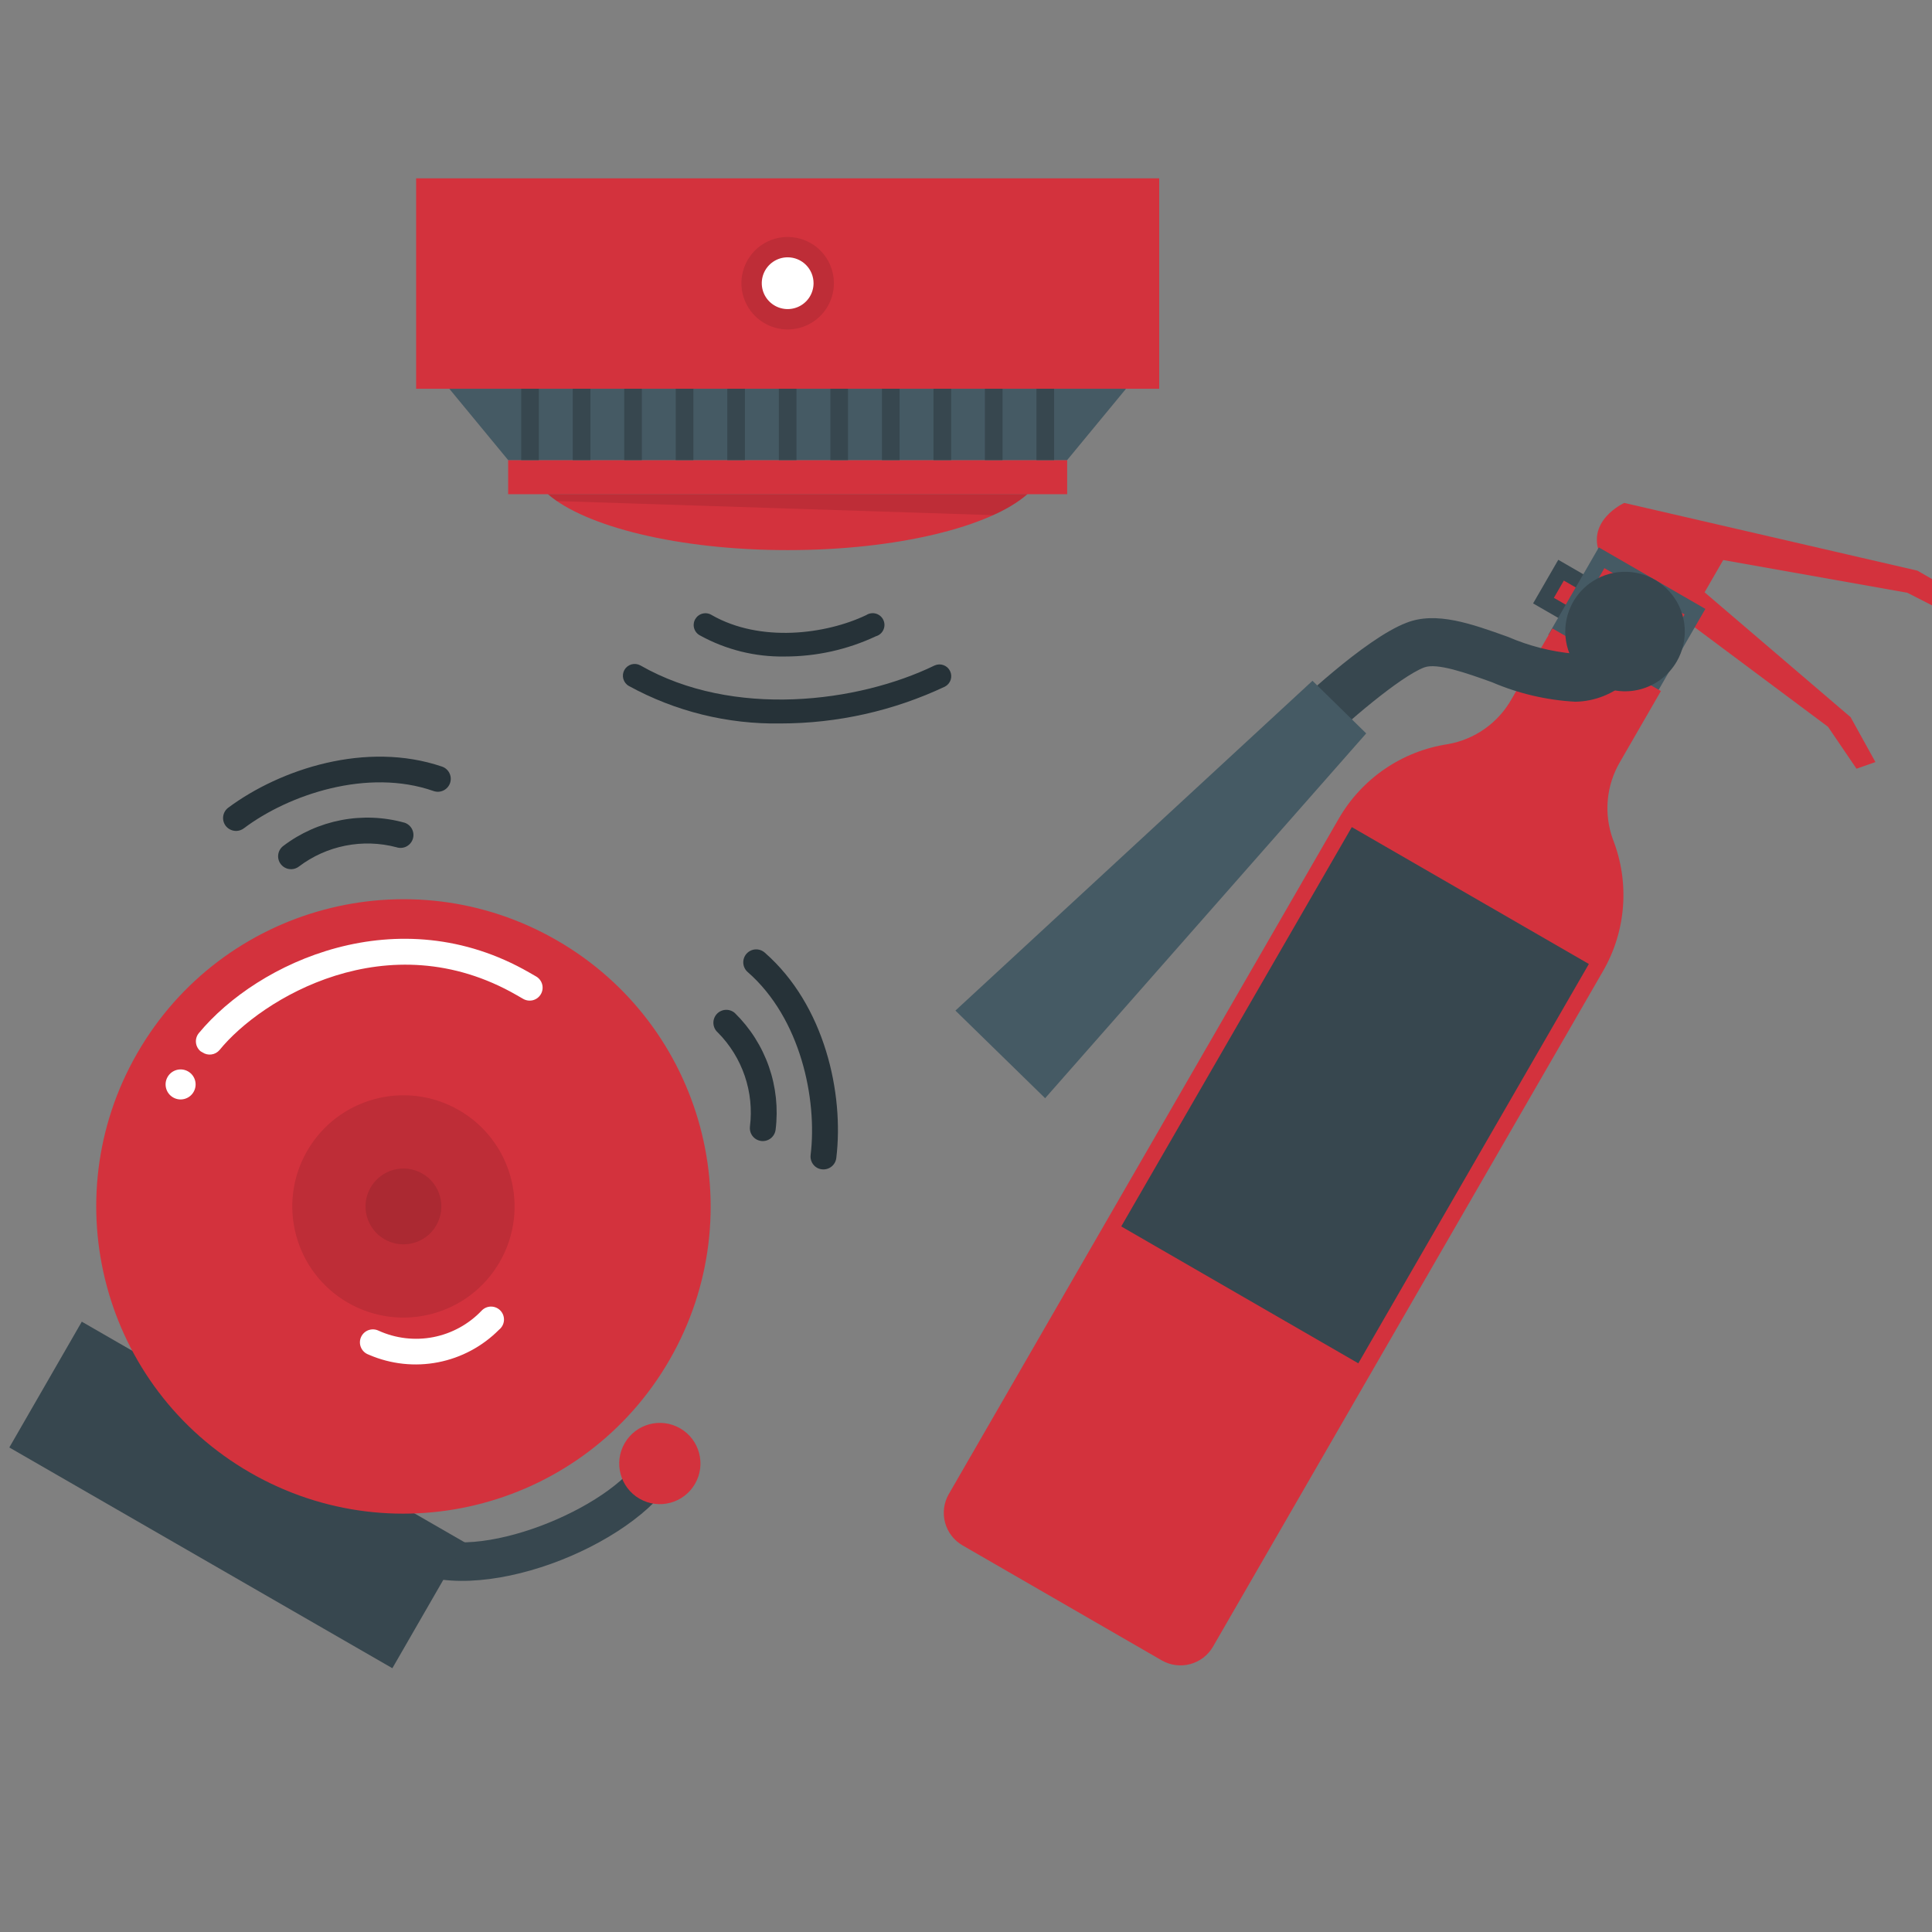 <?xml version="1.0" encoding="UTF-8"?> <svg xmlns="http://www.w3.org/2000/svg" width="130" height="130" viewBox="0 0 130 130" fill="none"><rect x="0" y="0" width="130" height="130" fill="#808080" stroke="none"/> <g clip-path="url(#clip0_124_23944)"> <path d="M106.954 39.472L105.031 38.362L103.849 40.409L105.772 41.52L106.954 39.472Z" fill="#D3323D"></path> <path d="M105.96 42.218L103.159 40.602L104.853 37.668L107.653 39.285L105.96 42.218ZM104.557 40.227L105.585 40.821L106.256 39.66L105.228 39.066L104.557 40.227Z" fill="#37474F"></path> <path d="M107.768 37.532L123.003 48.904L124.92 51.724L126.194 51.277L124.523 48.257L114.698 39.855L115.951 37.684L128.34 39.885L133.478 42.509L134.781 41.725L129.021 38.399L109.296 33.841C109.296 33.841 106.53 35.092 107.768 37.532Z" fill="#D3323D"></path> <path d="M114.051 41.159L107.768 37.532L104.882 42.53L111.165 46.157L114.051 41.159Z" fill="#D3323D"></path> <path d="M111.353 46.856L104.183 42.717L107.581 36.833L114.75 40.972L111.353 46.856ZM105.581 42.342L110.978 45.458L113.352 41.346L107.955 38.23L105.581 42.342Z" fill="#455A64"></path> <path d="M109.012 51.259L111.759 46.5L104.457 42.284L101.709 47.043C101.263 47.834 100.646 48.516 99.905 49.04C99.163 49.564 98.314 49.916 97.419 50.073C95.9 50.303 94.451 50.872 93.182 51.739C91.912 52.606 90.854 53.748 90.086 55.079L63.838 100.542C63.507 101.121 63.418 101.807 63.591 102.451C63.764 103.095 64.184 103.645 64.76 103.981L78.177 111.727C78.756 112.058 79.442 112.147 80.086 111.974C80.73 111.802 81.28 111.382 81.616 110.806L107.864 65.343C108.633 64.012 109.093 62.525 109.208 60.992C109.324 59.459 109.093 57.92 108.533 56.489C108.221 55.636 108.102 54.725 108.185 53.82C108.268 52.916 108.55 52.041 109.012 51.259Z" fill="#D3323D"></path> <path d="M87.044 50.239C86.899 50.151 86.777 50.031 86.687 49.888C86.597 49.746 86.541 49.584 86.523 49.416C86.506 49.248 86.527 49.078 86.586 48.92C86.645 48.762 86.74 48.62 86.864 48.504C87.394 47.995 92.125 43.483 94.818 42.462C96.63 41.759 98.897 42.56 101.338 43.45C102.807 44.081 104.369 44.472 105.963 44.607C106.612 44.585 107.23 44.328 107.703 43.884C108.177 43.441 108.473 42.84 108.538 42.194C108.555 42.05 108.6 41.91 108.672 41.783C108.743 41.657 108.838 41.545 108.953 41.455C109.067 41.365 109.198 41.299 109.338 41.26C109.479 41.221 109.625 41.21 109.769 41.228C110.06 41.265 110.324 41.415 110.505 41.645C110.686 41.876 110.769 42.168 110.736 42.459C110.605 43.638 110.049 44.728 109.173 45.527C108.296 46.325 107.159 46.778 105.974 46.799C104.103 46.695 102.267 46.259 100.549 45.511C98.593 44.807 96.631 44.111 95.62 44.532C93.676 45.3 89.727 48.846 88.365 50.139C88.185 50.296 87.959 50.391 87.721 50.409C87.483 50.427 87.245 50.367 87.044 50.239Z" fill="#37474F"></path> <path d="M86.787 50.682C86.655 50.606 86.534 50.512 86.428 50.403C86.278 50.248 86.16 50.063 86.082 49.861C86.004 49.66 85.968 49.444 85.975 49.228C85.982 49.011 86.032 48.798 86.123 48.602C86.214 48.405 86.343 48.229 86.503 48.084C87.039 47.566 91.816 42.974 94.645 41.902C96.631 41.122 98.992 41.965 101.479 42.857C102.886 43.466 104.381 43.847 105.908 43.985C106.441 43.986 106.955 43.788 107.35 43.431C107.744 43.073 107.991 42.58 108.042 42.05C108.092 41.623 108.31 41.234 108.648 40.968C108.985 40.702 109.415 40.581 109.842 40.631C110.268 40.682 110.658 40.9 110.924 41.237C111.19 41.575 111.311 42.004 111.26 42.431C111.114 43.731 110.499 44.933 109.532 45.814C108.565 46.694 107.311 47.194 106.003 47.218C104.07 47.113 102.171 46.669 100.392 45.905C98.66 45.283 96.689 44.583 95.826 44.911C94.164 45.559 90.606 48.632 88.738 50.414C88.487 50.665 88.16 50.828 87.808 50.876C87.456 50.925 87.097 50.856 86.787 50.682V50.682ZM109.925 41.755C109.865 41.704 109.796 41.664 109.722 41.637C109.566 41.62 109.41 41.665 109.287 41.763C109.164 41.86 109.085 42.002 109.067 42.157C108.982 42.93 108.618 43.644 108.044 44.168C107.47 44.691 106.725 44.987 105.948 45.001C104.292 44.87 102.668 44.468 101.142 43.809C98.83 42.983 96.658 42.201 95.024 42.841C92.902 43.672 89.091 46.978 87.216 48.814C87.153 48.859 87.1 48.917 87.061 48.984C87.022 49.052 86.998 49.127 86.991 49.204C86.987 49.281 86.999 49.359 87.026 49.431C87.054 49.504 87.095 49.57 87.149 49.626C87.26 49.738 87.41 49.802 87.567 49.804C87.725 49.807 87.877 49.748 87.992 49.64C88.022 49.587 92.972 44.882 95.413 43.928C96.634 43.451 98.604 44.152 100.745 44.927C102.393 45.631 104.149 46.05 105.938 46.165C107 46.142 108.018 45.735 108.803 45.019C109.587 44.303 110.086 43.327 110.206 42.272C110.207 42.169 110.182 42.067 110.133 41.977C110.084 41.886 110.012 41.81 109.925 41.755V41.755Z" fill="#37474F"></path> <path d="M70.325 73.896L64.288 68L88.314 45.808L91.929 49.349L70.325 73.896Z" fill="#455A64"></path> <path d="M107.554 45.514C109.233 46.483 111.38 45.908 112.349 44.23C113.318 42.551 112.743 40.404 111.064 39.435C109.385 38.466 107.239 39.041 106.269 40.72C105.3 42.398 105.875 44.545 107.554 45.514Z" fill="#37474F"></path> <path d="M107.334 45.978C106.645 45.58 106.09 44.987 105.738 44.274C105.386 43.56 105.254 42.759 105.358 41.97C105.462 41.181 105.797 40.441 106.321 39.843C106.846 39.245 107.536 38.816 108.304 38.611C109.072 38.405 109.885 38.431 110.638 38.687C111.391 38.943 112.051 39.416 112.536 40.047C113.02 40.678 113.306 41.438 113.358 42.232C113.41 43.026 113.226 43.817 112.828 44.506C112.564 44.963 112.212 45.364 111.793 45.686C111.374 46.007 110.896 46.243 110.386 46.38C109.876 46.516 109.344 46.551 108.82 46.482C108.297 46.413 107.792 46.242 107.334 45.978V45.978ZM110.844 39.898C110.331 39.602 109.741 39.464 109.149 39.503C108.557 39.542 107.99 39.755 107.52 40.116C107.049 40.477 106.696 40.97 106.506 41.531C106.315 42.093 106.295 42.698 106.449 43.271C106.602 43.844 106.922 44.358 107.368 44.749C107.814 45.14 108.366 45.39 108.954 45.468C109.542 45.545 110.139 45.446 110.671 45.184C111.203 44.922 111.645 44.508 111.942 43.994C112.139 43.653 112.266 43.277 112.318 42.886C112.369 42.496 112.343 42.099 112.241 41.719C112.139 41.339 111.963 40.982 111.724 40.67C111.484 40.357 111.185 40.095 110.844 39.898V39.898Z" fill="#37474F"></path> <path d="M106.212 65.051L91.155 56.358L76.154 82.342L91.21 91.035L106.212 65.051Z" fill="#37474F"></path> <path d="M91.398 91.734L75.446 82.524L90.96 55.654L106.911 64.864L91.398 91.734ZM76.844 82.15L91.023 90.336L105.513 65.239L91.334 57.052L76.844 82.15Z" fill="#37474F"></path> <path d="M78 12H28V26.159H78V12Z" fill="#D3323D"></path> <path opacity="0.1" d="M56.112 19.056C56.112 19.671 55.929 20.273 55.587 20.785C55.245 21.297 54.76 21.695 54.191 21.931C53.622 22.167 52.996 22.228 52.393 22.108C51.789 21.988 51.234 21.692 50.799 21.256C50.364 20.821 50.068 20.267 49.947 19.663C49.827 19.059 49.889 18.433 50.125 17.865C50.36 17.296 50.759 16.81 51.271 16.468C51.783 16.126 52.384 15.944 53 15.944C53.825 15.944 54.617 16.271 55.2 16.855C55.784 17.439 56.112 18.23 56.112 19.056Z" fill="black"></path> <path d="M54.742 19.056C54.742 19.4 54.64 19.737 54.449 20.024C54.257 20.31 53.985 20.534 53.667 20.665C53.348 20.797 52.998 20.832 52.66 20.764C52.322 20.697 52.012 20.531 51.768 20.288C51.524 20.044 51.358 19.734 51.291 19.396C51.224 19.058 51.259 18.707 51.39 18.389C51.522 18.071 51.746 17.799 52.032 17.607C52.319 17.416 52.655 17.314 53 17.314C53.462 17.314 53.905 17.497 54.232 17.824C54.559 18.151 54.742 18.594 54.742 19.056V19.056Z" fill="white"></path> <path d="M71.807 30.958H34.192V33.254H71.807V30.958Z" fill="#D3323D"></path> <path d="M69.139 33.246C66.629 35.456 60.349 37.016 53 37.016C45.651 37.016 39.372 35.432 36.861 33.246H69.139Z" fill="#D3323D"></path> <path opacity="0.1" d="M69.139 33.246C68.443 33.831 67.664 34.309 66.826 34.664L37.463 33.714C37.253 33.57 37.052 33.414 36.861 33.246H69.139Z" fill="black"></path> <path d="M71.807 30.958H34.192L30.233 26.159H75.767L71.807 30.958Z" fill="#455A64"></path> <path d="M36.259 26.159H35.071V30.958H36.259V26.159Z" fill="#37474F"></path> <path d="M39.728 26.159H38.54V30.958H39.728V26.159Z" fill="#37474F"></path> <path d="M43.188 26.159H42.001V30.958H43.188V26.159Z" fill="#37474F"></path> <path d="M46.657 26.159H45.469V30.958H46.657V26.159Z" fill="#37474F"></path> <path d="M50.125 26.159H48.938V30.958H50.125V26.159Z" fill="#37474F"></path> <path d="M53.594 26.159H52.406V30.958H53.594V26.159Z" fill="#37474F"></path> <path d="M57.062 26.159H55.874V30.958H57.062V26.159Z" fill="#37474F"></path> <path d="M60.531 26.159H59.343V30.958H60.531V26.159Z" fill="#37474F"></path> <path d="M63.999 26.159H62.812V30.958H63.999V26.159Z" fill="#37474F"></path> <path d="M67.46 26.159H66.272V30.958H67.46V26.159Z" fill="#37474F"></path> <path d="M70.929 26.159H69.741V30.958H70.929V26.159Z" fill="#37474F"></path> <path d="M52.802 44.175C50.81 44.208 48.845 43.719 47.101 42.757C47.006 42.708 46.922 42.639 46.855 42.557C46.787 42.474 46.737 42.379 46.707 42.276C46.677 42.173 46.669 42.066 46.682 41.96C46.694 41.854 46.729 41.752 46.782 41.659C46.836 41.567 46.907 41.486 46.993 41.422C47.078 41.358 47.175 41.312 47.279 41.286C47.383 41.261 47.491 41.257 47.596 41.274C47.702 41.291 47.802 41.33 47.892 41.387C51.163 43.256 55.574 42.686 58.29 41.387C58.386 41.325 58.493 41.284 58.606 41.268C58.719 41.251 58.834 41.259 58.943 41.291C59.052 41.323 59.154 41.378 59.24 41.453C59.326 41.527 59.395 41.619 59.442 41.723C59.489 41.827 59.514 41.939 59.513 42.053C59.513 42.167 59.488 42.279 59.44 42.383C59.393 42.486 59.323 42.578 59.237 42.652C59.15 42.727 59.049 42.781 58.939 42.812C57.019 43.713 54.923 44.178 52.802 44.175V44.175Z" fill="#263238"></path> <path d="M52.525 48.68C48.958 48.741 45.437 47.871 42.309 46.154C42.128 46.05 41.996 45.878 41.941 45.676C41.886 45.474 41.913 45.259 42.016 45.077C42.12 44.895 42.291 44.761 42.493 44.704C42.694 44.648 42.91 44.674 43.093 44.776C49.341 48.348 57.743 47.279 62.891 44.776C63.079 44.692 63.292 44.684 63.486 44.755C63.68 44.825 63.839 44.968 63.928 45.154C64.018 45.34 64.032 45.553 63.967 45.749C63.901 45.944 63.763 46.107 63.58 46.202C60.122 47.832 56.347 48.678 52.525 48.68V48.68Z" fill="#263238"></path> <path d="M27.088 105.462L28.393 103.199C31.953 105.251 41.146 101.506 43.172 97.991L45.434 99.295C42.69 104.074 31.991 108.288 27.088 105.462Z" fill="#37474F"></path> <path d="M31.279 103.788L5.504 88.933L0.627 97.397L26.401 112.251L31.279 103.788Z" fill="#37474F"></path> <path d="M43.034 100.846C44.342 101.599 46.014 101.15 46.767 99.842C47.521 98.534 47.072 96.862 45.764 96.109C44.456 95.355 42.784 95.804 42.031 97.112C41.277 98.42 41.726 100.092 43.034 100.846Z" fill="#D3323D"></path> <path d="M16.826 99.086C26.716 104.786 39.354 101.389 45.054 91.499C50.754 81.609 47.357 68.971 37.467 63.271C27.577 57.571 14.939 60.968 9.24 70.858C3.54 80.748 6.936 93.386 16.826 99.086Z" fill="#D3323D"></path> <path opacity="0.1" d="M23.412 87.658C26.991 89.72 31.564 88.491 33.626 84.913C35.688 81.334 34.459 76.761 30.881 74.699C27.302 72.636 22.729 73.866 20.667 77.444C18.605 81.023 19.834 85.596 23.412 87.658Z" fill="black"></path> <path opacity="0.1" d="M25.873 83.389C27.094 84.092 28.653 83.673 29.357 82.452C30.06 81.232 29.641 79.672 28.421 78.968C27.2 78.265 25.64 78.684 24.937 79.905C24.233 81.125 24.652 82.685 25.873 83.389Z" fill="black"></path> <path d="M13.626 70.814L13.498 70.74C13.32 70.593 13.208 70.382 13.185 70.152C13.163 69.923 13.233 69.694 13.379 69.516C17.354 64.712 26.804 60.362 35.622 65.444L36.075 65.704C36.275 65.82 36.421 66.01 36.481 66.233C36.541 66.456 36.51 66.694 36.394 66.894C36.279 67.094 36.089 67.24 35.866 67.3C35.643 67.359 35.406 67.328 35.205 67.213L34.783 66.97C26.101 61.966 17.552 67.228 14.774 70.652C14.636 70.815 14.443 70.922 14.231 70.952C14.019 70.982 13.804 70.933 13.626 70.814V70.814Z" fill="white"></path> <path d="M24.717 91.113C24.508 91.014 24.347 90.835 24.269 90.617C24.191 90.399 24.203 90.159 24.302 89.95C24.402 89.74 24.58 89.579 24.798 89.501C25.017 89.424 25.257 89.436 25.466 89.535C26.621 90.061 27.911 90.214 29.157 89.972C30.402 89.729 31.541 89.104 32.414 88.184C32.497 88.098 32.597 88.03 32.707 87.984C32.817 87.938 32.935 87.915 33.054 87.917C33.174 87.919 33.291 87.945 33.4 87.994C33.508 88.043 33.606 88.114 33.686 88.202C33.766 88.29 33.828 88.394 33.866 88.507C33.904 88.62 33.919 88.74 33.909 88.859C33.9 88.977 33.866 89.093 33.809 89.198C33.753 89.303 33.676 89.396 33.583 89.47C32.465 90.597 31.034 91.362 29.476 91.665C27.918 91.968 26.305 91.794 24.846 91.168L24.717 91.113Z" fill="white"></path> <path d="M11.648 73.844C12.131 74.123 12.749 73.957 13.027 73.473C13.306 72.99 13.14 72.373 12.657 72.094C12.174 71.816 11.556 71.981 11.277 72.465C10.999 72.948 11.165 73.566 11.648 73.844Z" fill="white"></path> <path d="M19.149 58.371C19.049 58.311 18.961 58.233 18.889 58.141C18.75 57.957 18.69 57.725 18.722 57.497C18.754 57.268 18.875 57.062 19.059 56.923C20.207 56.05 21.542 55.455 22.959 55.183C24.375 54.912 25.836 54.972 27.225 55.359C27.334 55.395 27.435 55.453 27.521 55.529C27.608 55.604 27.679 55.696 27.73 55.8C27.78 55.903 27.81 56.015 27.818 56.13C27.825 56.244 27.809 56.359 27.772 56.468C27.697 56.686 27.538 56.864 27.331 56.966C27.124 57.067 26.885 57.081 26.667 57.007C25.547 56.713 24.374 56.678 23.237 56.904C22.101 57.129 21.031 57.611 20.108 58.311C19.971 58.414 19.808 58.475 19.637 58.485C19.467 58.496 19.297 58.456 19.149 58.371V58.371Z" fill="#263238"></path> <path d="M15.448 55.796C15.344 55.737 15.253 55.657 15.181 55.562C15.044 55.377 14.986 55.146 15.019 54.918C15.053 54.691 15.174 54.486 15.358 54.348C18.871 51.74 24.642 49.851 29.735 51.58C29.844 51.616 29.944 51.673 30.03 51.748C30.117 51.823 30.188 51.914 30.239 52.017C30.29 52.119 30.32 52.23 30.329 52.344C30.337 52.458 30.322 52.573 30.286 52.681C30.25 52.79 30.192 52.891 30.116 52.978C30.041 53.064 29.949 53.135 29.846 53.186C29.742 53.237 29.63 53.267 29.516 53.274C29.401 53.281 29.286 53.266 29.177 53.228C24.73 51.67 19.424 53.465 16.407 55.736C16.271 55.839 16.107 55.9 15.937 55.91C15.766 55.921 15.596 55.881 15.448 55.796V55.796Z" fill="#263238"></path> <path d="M50.89 76.665C50.742 76.579 50.623 76.452 50.547 76.299C50.47 76.146 50.441 75.974 50.462 75.805C50.605 74.655 50.485 73.488 50.111 72.391C49.736 71.294 49.118 70.297 48.301 69.475C48.128 69.324 48.021 69.11 48.005 68.88C47.988 68.65 48.064 68.423 48.214 68.249C48.289 68.162 48.381 68.091 48.484 68.04C48.587 67.989 48.699 67.958 48.814 67.951C48.928 67.943 49.043 67.958 49.152 67.995C49.261 68.032 49.361 68.09 49.448 68.166C50.478 69.175 51.261 70.409 51.737 71.77C52.212 73.132 52.367 74.585 52.189 76.016C52.16 76.245 52.042 76.453 51.861 76.596C51.679 76.738 51.448 76.802 51.219 76.774C51.104 76.758 50.992 76.721 50.89 76.665V76.665Z" fill="#263238"></path> <path d="M54.974 78.576C54.826 78.491 54.706 78.364 54.63 78.211C54.554 78.058 54.524 77.886 54.545 77.716C55.002 73.96 53.87 68.514 50.313 65.409C50.226 65.334 50.155 65.242 50.104 65.139C50.053 65.037 50.022 64.924 50.015 64.81C50.007 64.695 50.022 64.58 50.059 64.471C50.096 64.362 50.154 64.262 50.23 64.176C50.306 64.09 50.398 64.02 50.501 63.97C50.603 63.92 50.715 63.89 50.829 63.883C50.943 63.876 51.058 63.892 51.166 63.929C51.274 63.966 51.374 64.025 51.459 64.1C55.509 67.64 56.798 73.598 56.272 77.927C56.243 78.154 56.126 78.359 55.947 78.5C55.768 78.641 55.541 78.707 55.315 78.682C55.195 78.671 55.079 78.635 54.974 78.576Z" fill="#263238"></path> </g> <defs> <clipPath id="clip0_124_23944"> <rect width="130" height="130" fill="white"></rect> </clipPath> </defs> </svg> 